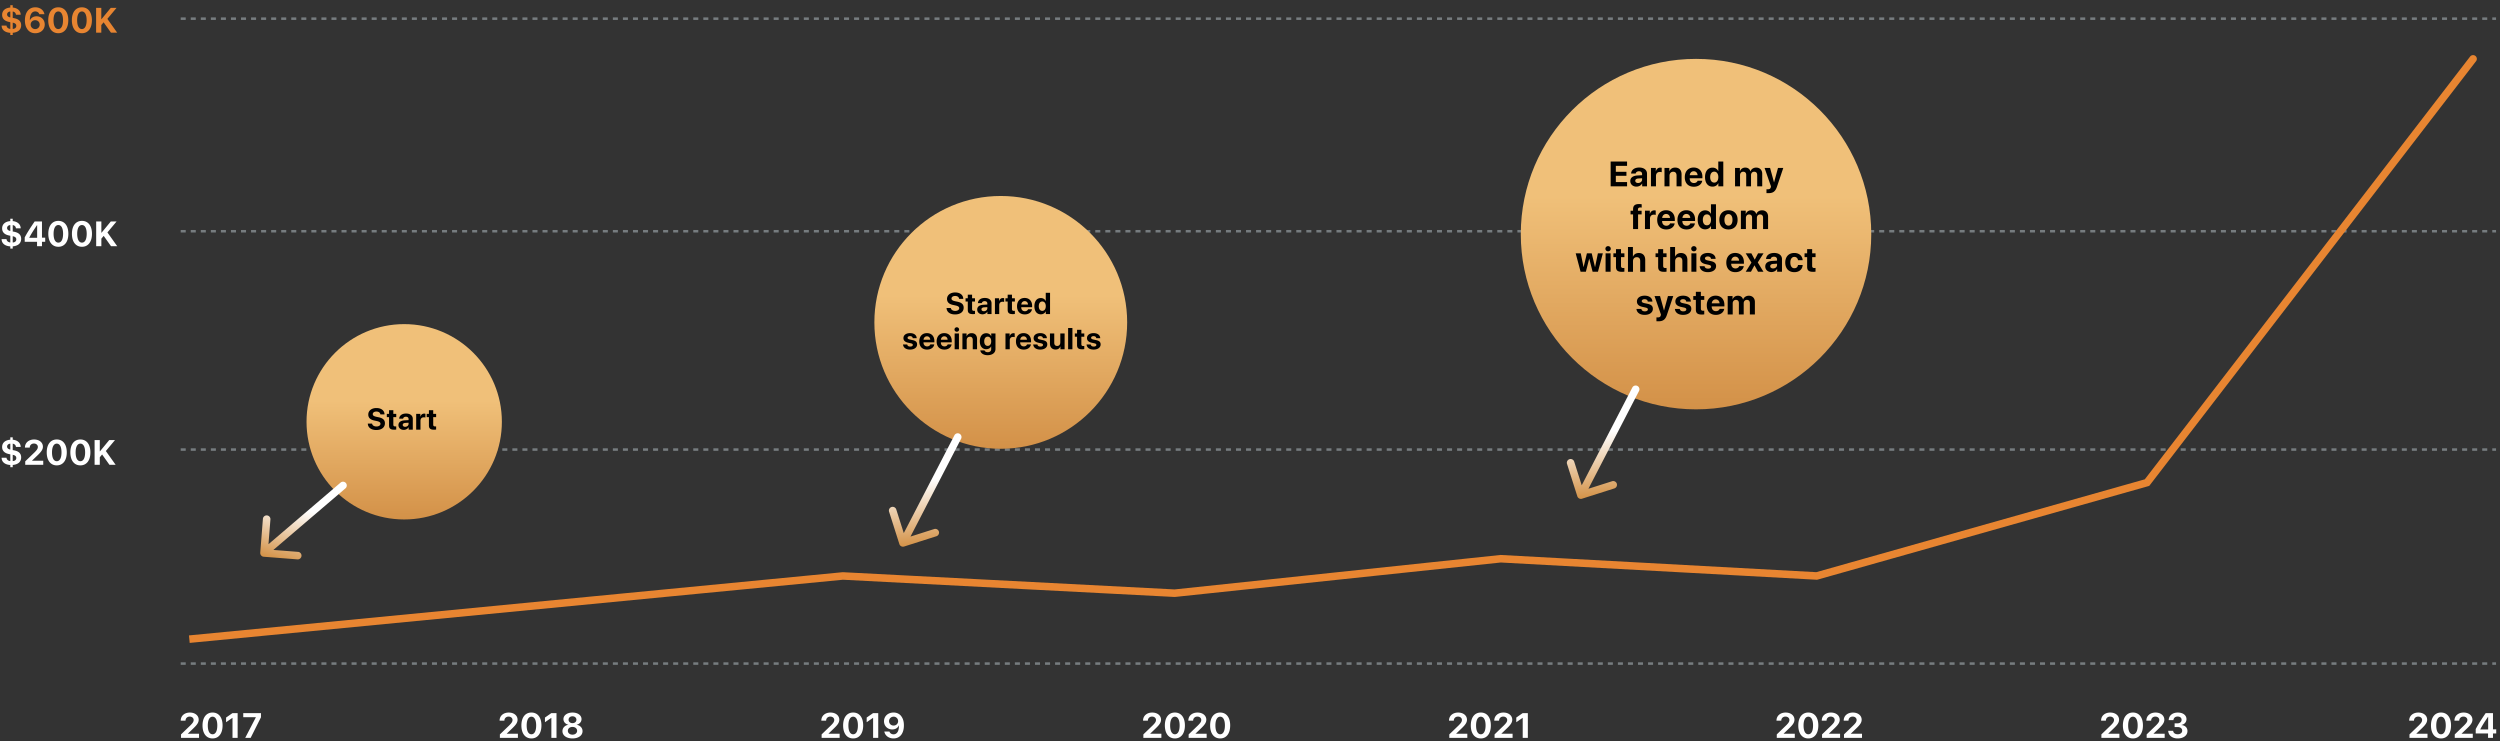 <svg xmlns="http://www.w3.org/2000/svg" width="995" height="295" fill="none"><rect width="100%" height="100%" fill="#333333" stroke="none"/><path stroke="#767C7F" stroke-dasharray="2 2" d="M71.922 264.102h921.507M71.922 178.926h921.507M71.922 92.035h921.507M71.922 7.43h921.507"/><path fill="#E88531" d="M5.065 13.937h-.963v-.875c-2.147-.123-3.453-1.204-3.46-2.878h1.956c.048.71.635 1.23 1.504 1.326V8.844l-.725-.171C1.729 8.29.847 7.34.847 5.918c0-1.675 1.204-2.755 3.255-2.919v-.937h.963v.944c1.914.17 3.145 1.292 3.172 2.864h-1.9c-.02-.65-.54-1.183-1.272-1.285v2.55l.732.143c1.75.383 2.625 1.292 2.625 2.776 0 1.736-1.21 2.816-3.357 3v.883Zm1.422-3.664c0-.664-.45-1.067-1.422-1.258v2.502c.896-.055 1.422-.52 1.422-1.244ZM2.823 5.747c0 .602.445 1.012 1.279 1.19V4.578c-.746.041-1.279.52-1.279 1.17Zm11.197 7.479c-1.415 0-2.584-.643-3.274-1.819-.547-.834-.827-1.948-.827-3.26 0-3.268 1.586-5.237 4.135-5.237 1.88 0 3.35 1.114 3.623 2.728h-2.03c-.198-.657-.834-1.094-1.606-1.094-1.374 0-2.208 1.32-2.16 3.548h.04c.397-.964 1.368-1.607 2.626-1.607 1.873 0 3.26 1.381 3.26 3.254 0 2.03-1.579 3.487-3.787 3.487ZM14 11.578a1.774 1.774 0 0 0 1.798-1.777c0-1.019-.76-1.764-1.791-1.764-1.026 0-1.805.745-1.805 1.743 0 1.005.786 1.798 1.798 1.798Zm9.194 1.64c-2.482 0-3.992-1.975-3.992-5.167 0-3.186 1.524-5.14 3.992-5.14s3.985 1.947 3.985 5.133c0 3.185-1.504 5.175-3.985 5.175Zm0-1.653c1.176 0 1.887-1.265 1.887-3.514 0-2.229-.718-3.487-1.887-3.487-1.162 0-1.894 1.265-1.894 3.487 0 2.242.718 3.514 1.894 3.514Zm9.399 1.654c-2.482 0-3.992-1.976-3.992-5.168 0-3.186 1.524-5.14 3.992-5.14s3.985 1.947 3.985 5.133c0 3.185-1.504 5.175-3.985 5.175Zm0-1.654c1.176 0 1.887-1.265 1.887-3.514 0-2.229-.718-3.487-1.887-3.487-1.162 0-1.894 1.265-1.894 3.487 0 2.242.718 3.514 1.894 3.514ZM40.317 13h-2.064V3.136h2.064v4.498h.062l3.705-4.498h2.297L42.73 7.51 46.633 13h-2.468L41.24 8.878l-.923 1.107V13Z"/><path fill="#fff" d="M5.065 98.936h-.963v-.875c-2.147-.123-3.453-1.203-3.46-2.877h1.956c.048.71.635 1.23 1.504 1.326v-2.666l-.725-.171C1.729 93.29.847 92.34.847 90.918c0-1.675 1.204-2.755 3.255-2.919v-.936h.963v.943c1.914.17 3.145 1.292 3.172 2.864h-1.9c-.02-.65-.54-1.183-1.272-1.285v2.55l.732.143c1.75.383 2.625 1.292 2.625 2.776 0 1.736-1.21 2.816-3.357 3v.882Zm1.422-3.664c0-.663-.45-1.066-1.422-1.257v2.502c.896-.055 1.422-.52 1.422-1.245Zm-3.664-4.525c0 .602.445 1.012 1.279 1.19v-2.359c-.746.041-1.279.52-1.279 1.17ZM14.745 98v-1.757H9.837v-1.757c.861-1.64 1.934-3.37 3.958-6.35h2.912v6.453h1.285v1.654h-1.285V98h-1.962Zm-3.097-3.404v.054h3.138V89.6h-.041c-1.436 2.105-2.297 3.452-3.097 4.997Zm11.573 3.623c-2.481 0-3.992-1.976-3.992-5.168 0-3.186 1.524-5.14 3.992-5.14s3.985 1.947 3.985 5.133-1.503 5.175-3.985 5.175Zm0-1.654c1.176 0 1.887-1.265 1.887-3.514 0-2.229-.718-3.487-1.887-3.487-1.162 0-1.893 1.265-1.893 3.487 0 2.242.717 3.513 1.893 3.513Zm9.4 1.654c-2.482 0-3.993-1.976-3.993-5.168 0-3.186 1.524-5.14 3.992-5.14s3.986 1.947 3.986 5.133-1.504 5.175-3.986 5.175Zm0-1.654c1.175 0 1.886-1.265 1.886-3.514 0-2.229-.718-3.487-1.887-3.487-1.162 0-1.893 1.265-1.893 3.487 0 2.242.718 3.513 1.893 3.513ZM40.344 98H38.28v-9.864h2.065v4.498h.061l3.705-4.498h2.297l-3.65 4.375L46.66 98h-2.468l-2.925-4.122-.923 1.107V98ZM5.065 185.937h-.963v-.875c-2.147-.124-3.453-1.204-3.46-2.878h1.956c.048.711.635 1.23 1.504 1.326v-2.666l-.725-.171c-1.648-.383-2.53-1.333-2.53-2.755 0-1.675 1.204-2.755 3.255-2.919v-.937h.963v.944c1.914.171 3.145 1.292 3.172 2.864h-1.9c-.02-.649-.54-1.182-1.272-1.285v2.55l.732.143c1.75.383 2.625 1.292 2.625 2.776 0 1.736-1.21 2.816-3.357 3.001v.882Zm1.422-3.665c0-.663-.45-1.066-1.422-1.257v2.502c.896-.055 1.422-.52 1.422-1.245Zm-3.664-4.525c0 .602.445 1.012 1.279 1.19v-2.359c-.746.041-1.279.52-1.279 1.169Zm7.103.356c0-1.867 1.49-3.186 3.643-3.186 2.078 0 3.507 1.203 3.507 2.851 0 1.23-.82 2.153-1.907 3.233l-2.407 2.317v.041h4.45V185h-7.17v-1.388l3.719-3.582c.998-.998 1.305-1.497 1.305-2.18 0-.739-.65-1.327-1.565-1.327-.957 0-1.661.67-1.661 1.58v.034H9.926v-.034Zm12.666 7.116c-2.481 0-3.992-1.976-3.992-5.168 0-3.186 1.524-5.141 3.992-5.141s3.986 1.948 3.986 5.134c0 3.185-1.504 5.175-3.986 5.175Zm0-1.655c1.176 0 1.887-1.264 1.887-3.513 0-2.229-.718-3.487-1.887-3.487-1.162 0-1.893 1.265-1.893 3.487 0 2.242.717 3.513 1.893 3.513Zm9.4 1.655c-2.482 0-3.993-1.976-3.993-5.168 0-3.186 1.525-5.141 3.992-5.141 2.468 0 3.986 1.948 3.986 5.134 0 3.185-1.504 5.175-3.986 5.175Zm0-1.655c1.175 0 1.886-1.264 1.886-3.513 0-2.229-.718-3.487-1.887-3.487-1.162 0-1.893 1.265-1.893 3.487 0 2.242.718 3.513 1.893 3.513ZM39.715 185H37.65v-9.864h2.065v4.498h.061l3.705-4.498h2.297l-3.65 4.375L46.032 185h-2.468l-2.925-4.122-.923 1.107V185ZM71.93 286.782c0-1.866 1.49-3.185 3.644-3.185 2.078 0 3.507 1.203 3.507 2.85 0 1.231-.82 2.154-1.907 3.234l-2.406 2.317v.041h4.45v1.641h-7.171v-1.388l3.719-3.582c.998-.998 1.305-1.497 1.305-2.181 0-.738-.65-1.326-1.565-1.326-.957 0-1.661.67-1.661 1.579v.034H71.93v-.034Zm12.667 7.116c-2.481 0-3.992-1.975-3.992-5.168 0-3.185 1.525-5.14 3.992-5.14 2.468 0 3.986 1.948 3.986 5.134 0 3.185-1.504 5.174-3.986 5.174Zm0-1.654c1.176 0 1.887-1.265 1.887-3.514 0-2.228-.718-3.486-1.887-3.486-1.162 0-1.893 1.265-1.893 3.486 0 2.243.718 3.514 1.893 3.514Zm7.937 1.436v-7.971h-.041l-2.516 1.736v-1.859l2.55-1.771h2.05v9.865h-2.043Zm5.051 0 4.245-8.183v-.041h-5.017v-1.641h7.054v1.662l-4.115 8.203h-2.167Zm101.253-6.898c0-1.866 1.49-3.185 3.643-3.185 2.079 0 3.507 1.203 3.507 2.85 0 1.231-.82 2.154-1.907 3.234l-2.406 2.317v.041h4.45v1.641h-7.171v-1.388l3.719-3.582c.998-.998 1.306-1.497 1.306-2.181 0-.738-.65-1.326-1.566-1.326-.957 0-1.661.67-1.661 1.579v.034h-1.914v-.034Zm12.667 7.116c-2.482 0-3.993-1.975-3.993-5.168 0-3.185 1.525-5.14 3.993-5.14 2.467 0 3.985 1.948 3.985 5.134 0 3.185-1.504 5.174-3.985 5.174Zm0-1.654c1.175 0 1.886-1.265 1.886-3.514 0-2.228-.717-3.486-1.886-3.486-1.163 0-1.894 1.265-1.894 3.486 0 2.243.718 3.514 1.894 3.514Zm7.936 1.436v-7.971h-.041l-2.516 1.736v-1.859l2.55-1.771h2.051v9.865h-2.044Zm8.408.218c-2.393 0-3.999-1.182-3.999-2.891 0-1.299.943-2.304 2.317-2.529v-.041c-1.148-.267-1.921-1.149-1.921-2.236 0-1.504 1.49-2.604 3.603-2.604 2.119 0 3.595 1.093 3.595 2.611 0 1.073-.765 1.955-1.914 2.229v.041c1.381.232 2.318 1.237 2.318 2.536 0 1.709-1.627 2.884-3.999 2.884Zm0-1.503c1.087 0 1.839-.65 1.839-1.539 0-.888-.752-1.538-1.839-1.538s-1.846.65-1.846 1.538c0 .889.759 1.539 1.846 1.539Zm0-4.581c.909 0 1.558-.574 1.558-1.36 0-.793-.649-1.367-1.558-1.367-.916 0-1.559.581-1.559 1.367s.643 1.36 1.559 1.36Zm99.04-1.032c0-1.866 1.49-3.185 3.643-3.185 2.078 0 3.507 1.203 3.507 2.85 0 1.231-.82 2.154-1.907 3.234l-2.406 2.317v.041h4.45v1.641h-7.171v-1.388l3.719-3.582c.998-.998 1.305-1.497 1.305-2.181 0-.738-.649-1.326-1.565-1.326-.957 0-1.661.67-1.661 1.579v.034h-1.914v-.034Zm12.666 7.116c-2.481 0-3.992-1.975-3.992-5.168 0-3.185 1.525-5.14 3.992-5.14 2.468 0 3.986 1.948 3.986 5.134 0 3.185-1.504 5.174-3.986 5.174Zm0-1.654c1.176 0 1.887-1.265 1.887-3.514 0-2.228-.718-3.486-1.887-3.486-1.162 0-1.893 1.265-1.893 3.486 0 2.243.718 3.514 1.893 3.514Zm7.937 1.436v-7.971h-.041l-2.516 1.736v-1.859l2.55-1.771h2.051v9.865h-2.044Zm8.114.218c-1.887 0-3.37-1.121-3.644-2.734h2.037c.198.663.848 1.101 1.641 1.101 1.36 0 2.187-1.292 2.133-3.555h-.041c-.356.964-1.327 1.613-2.625 1.613-1.86 0-3.275-1.381-3.275-3.254 0-2.03 1.6-3.479 3.801-3.479 1.422 0 2.604.636 3.288 1.805.547.84.827 1.948.827 3.267 0 3.268-1.545 5.236-4.142 5.236Zm.041-5.127c1.025 0 1.804-.751 1.804-1.75a1.766 1.766 0 0 0-1.791-1.784c-1.011 0-1.811.78-1.811 1.771 0 1.012.772 1.763 1.798 1.763Zm99.292-1.989c0-1.866 1.491-3.185 3.644-3.185 2.078 0 3.507 1.203 3.507 2.85 0 1.231-.82 2.154-1.907 3.234l-2.407 2.317v.041h4.451v1.641h-7.171v-1.388l3.718-3.582c.998-.998 1.306-1.497 1.306-2.181 0-.738-.649-1.326-1.565-1.326-.957 0-1.661.67-1.661 1.579v.034h-1.915v-.034Zm12.667 7.116c-2.481 0-3.992-1.975-3.992-5.168 0-3.185 1.524-5.14 3.992-5.14s3.986 1.948 3.986 5.134c0 3.185-1.504 5.174-3.986 5.174Zm0-1.654c1.176 0 1.887-1.265 1.887-3.514 0-2.228-.718-3.486-1.887-3.486-1.162 0-1.893 1.265-1.893 3.486 0 2.243.717 3.514 1.893 3.514Zm5.352-5.462c0-1.866 1.491-3.185 3.644-3.185 2.078 0 3.507 1.203 3.507 2.85 0 1.231-.82 2.154-1.907 3.234l-2.407 2.317v.041h4.451v1.641h-7.171v-1.388l3.718-3.582c.998-.998 1.306-1.497 1.306-2.181 0-.738-.649-1.326-1.565-1.326-.957 0-1.662.67-1.662 1.579v.034h-1.914v-.034Zm12.667 7.116c-2.481 0-3.992-1.975-3.992-5.168 0-3.185 1.524-5.14 3.992-5.14s3.986 1.948 3.986 5.134c0 3.185-1.504 5.174-3.986 5.174Zm0-1.654c1.176 0 1.887-1.265 1.887-3.514 0-2.228-.718-3.486-1.887-3.486-1.162 0-1.893 1.265-1.893 3.486 0 2.243.717 3.514 1.893 3.514Zm91.078-5.462c0-1.866 1.49-3.185 3.644-3.185 2.078 0 3.507 1.203 3.507 2.85 0 1.231-.821 2.154-1.908 3.234l-2.406 2.317v.041h4.45v1.641h-7.171v-1.388l3.719-3.582c.998-.998 1.306-1.497 1.306-2.181 0-.738-.65-1.326-1.566-1.326-.957 0-1.661.67-1.661 1.579v.034h-1.914v-.034Zm12.667 7.116c-2.482 0-3.992-1.975-3.992-5.168 0-3.185 1.524-5.14 3.992-5.14s3.985 1.948 3.985 5.134c0 3.185-1.504 5.174-3.985 5.174Zm0-1.654c1.176 0 1.887-1.265 1.887-3.514 0-2.228-.718-3.486-1.887-3.486-1.162 0-1.894 1.265-1.894 3.486 0 2.243.718 3.514 1.894 3.514Zm5.352-5.462c0-1.866 1.49-3.185 3.644-3.185 2.078 0 3.506 1.203 3.506 2.85 0 1.231-.82 2.154-1.907 3.234l-2.406 2.317v.041h4.45v1.641h-7.171v-1.388l3.719-3.582c.998-.998 1.306-1.497 1.306-2.181 0-.738-.65-1.326-1.566-1.326-.957 0-1.661.67-1.661 1.579v.034h-1.914v-.034Zm11.313 6.898v-7.971h-.041l-2.515 1.736v-1.859l2.549-1.771h2.051v9.865h-2.044Zm101.005-6.898c0-1.866 1.49-3.185 3.644-3.185 2.078 0 3.506 1.203 3.506 2.85 0 1.231-.82 2.154-1.907 3.234l-2.406 2.317v.041h4.45v1.641h-7.171v-1.388l3.719-3.582c.998-.998 1.306-1.497 1.306-2.181 0-.738-.65-1.326-1.566-1.326-.957 0-1.661.67-1.661 1.579v.034h-1.914v-.034Zm12.667 7.116c-2.482 0-3.992-1.975-3.992-5.168 0-3.185 1.524-5.14 3.992-5.14s3.985 1.948 3.985 5.134c0 3.185-1.504 5.174-3.985 5.174Zm0-1.654c1.176 0 1.886-1.265 1.886-3.514 0-2.228-.717-3.486-1.886-3.486-1.162 0-1.894 1.265-1.894 3.486 0 2.243.718 3.514 1.894 3.514Zm5.352-5.462c0-1.866 1.49-3.185 3.644-3.185 2.078 0 3.506 1.203 3.506 2.85 0 1.231-.82 2.154-1.907 3.234l-2.406 2.317v.041h4.45v1.641h-7.171v-1.388l3.719-3.582c.998-.998 1.306-1.497 1.306-2.181 0-.738-.65-1.326-1.566-1.326-.957 0-1.661.67-1.661 1.579v.034h-1.914v-.034Zm8.729 0c0-1.866 1.49-3.185 3.644-3.185 2.078 0 3.507 1.203 3.507 2.85 0 1.231-.821 2.154-1.908 3.234l-2.406 2.317v.041h4.45v1.641h-7.171v-1.388l3.719-3.582c.998-.998 1.306-1.497 1.306-2.181 0-.738-.65-1.326-1.566-1.326-.957 0-1.661.67-1.661 1.579v.034h-1.914v-.034Zm102.446 0c0-1.866 1.491-3.185 3.644-3.185 2.078 0 3.507 1.203 3.507 2.85 0 1.231-.821 2.154-1.907 3.234l-2.407 2.317v.041h4.45v1.641h-7.17v-1.388l3.718-3.582c.998-.998 1.306-1.497 1.306-2.181 0-.738-.649-1.326-1.565-1.326-.957 0-1.662.67-1.662 1.579v.034h-1.914v-.034Zm12.667 7.116c-2.481 0-3.992-1.975-3.992-5.168 0-3.185 1.524-5.14 3.992-5.14s3.985 1.948 3.985 5.134c0 3.185-1.503 5.174-3.985 5.174Zm0-1.654c1.176 0 1.887-1.265 1.887-3.514 0-2.228-.718-3.486-1.887-3.486-1.162 0-1.893 1.265-1.893 3.486 0 2.243.717 3.514 1.893 3.514Zm5.352-5.462c0-1.866 1.491-3.185 3.644-3.185 2.078 0 3.507 1.203 3.507 2.85 0 1.231-.821 2.154-1.907 3.234l-2.407 2.317v.041h4.45v1.641h-7.17v-1.388l3.718-3.582c.998-.998 1.306-1.497 1.306-2.181 0-.738-.649-1.326-1.565-1.326-.957 0-1.662.67-1.662 1.579v.034h-1.914v-.034Zm11.245 2.591v-1.49h1.196c.944 0 1.58-.561 1.58-1.374 0-.8-.568-1.326-1.593-1.326-.957 0-1.593.567-1.648 1.428h-1.9c.075-1.825 1.497-3.014 3.637-3.014 2.05 0 3.452 1.052 3.452 2.632 0 1.209-.827 2.084-2.037 2.303v.041c1.469.123 2.42 1.012 2.42 2.379 0 1.771-1.607 2.946-3.883 2.946-2.229 0-3.685-1.223-3.78-3.042h1.975c.062.834.745 1.381 1.832 1.381 1.032 0 1.757-.581 1.757-1.415 0-.902-.677-1.449-1.791-1.449h-1.217Zm93.356-2.591c0-1.866 1.491-3.185 3.644-3.185 2.078 0 3.507 1.203 3.507 2.85 0 1.231-.82 2.154-1.907 3.234l-2.407 2.317v.041h4.451v1.641h-7.171v-1.388l3.718-3.582c.999-.998 1.306-1.497 1.306-2.181 0-.738-.649-1.326-1.565-1.326-.957 0-1.661.67-1.661 1.579v.034h-1.915v-.034Zm12.667 7.116c-2.481 0-3.992-1.975-3.992-5.168 0-3.185 1.524-5.14 3.992-5.14s3.986 1.948 3.986 5.134c0 3.185-1.504 5.174-3.986 5.174Zm0-1.654c1.176 0 1.887-1.265 1.887-3.514 0-2.228-.718-3.486-1.887-3.486-1.162 0-1.893 1.265-1.893 3.486 0 2.243.717 3.514 1.893 3.514Zm5.352-5.462c0-1.866 1.491-3.185 3.644-3.185 2.078 0 3.507 1.203 3.507 2.85 0 1.231-.82 2.154-1.907 3.234l-2.407 2.317v.041h4.451v1.641h-7.171v-1.388l3.718-3.582c.998-.998 1.306-1.497 1.306-2.181 0-.738-.649-1.326-1.565-1.326-.957 0-1.661.67-1.661 1.579v.034h-1.915v-.034Zm13.371 6.898v-1.757h-4.908v-1.757c.861-1.641 1.935-3.37 3.958-6.351h2.912v6.454h1.285v1.654h-1.285v1.757h-1.962Zm-3.096-3.405v.055h3.137v-5.052h-.041c-1.435 2.106-2.297 3.452-3.096 4.997Z"/><path fill="#E88531" d="m335.454 229.233.078-1.498-.111-.006-.111.011.144 1.493Zm132.052 6.86-.077 1.498.118.006.117-.012-.158-1.492Zm129.766-13.72.082-1.498-.12-.006-.12.013.158 1.491Zm125.764 6.86-.082 1.498.25.013.24-.067-.408-1.444Zm131.48-37.157.408 1.443.478-.135.303-.394-1.189-.914ZM985.471 24.352a1.5 1.5 0 0 0-2.378-1.83l2.378 1.83ZM75.496 255.88l260.103-25.153-.289-2.986-260.103 25.153.289 2.986Zm259.88-25.148 132.053 6.86.155-2.996-132.052-6.86-.156 2.996Zm132.288 6.854 129.766-13.72-.316-2.983-129.765 13.719.315 2.984Zm129.526-13.714 125.764 6.86.164-2.996-125.764-6.86-.164 2.996Zm126.254 6.806 131.48-37.158-.815-2.887-131.481 37.158.816 2.887Zm132.261-37.687L985.471 24.352l-2.378-1.83-129.765 168.639 2.377 1.829Z"/><circle cx="160.872" cy="167.872" r="38.873" fill="url(#a)"/><path fill="#000" d="M146.387 168.592h1.705c.082.697.808 1.154 1.746 1.154.943 0 1.588-.451 1.588-1.072 0-.551-.405-.856-1.424-1.084l-1.102-.24c-1.558-.334-2.326-1.125-2.326-2.362 0-1.558 1.348-2.59 3.235-2.59 1.968 0 3.205 1.014 3.234 2.543h-1.658c-.059-.714-.686-1.148-1.571-1.148-.873 0-1.459.416-1.459 1.043 0 .521.411.814 1.383 1.037l1.026.217c1.693.363 2.431 1.09 2.431 2.379 0 1.64-1.33 2.677-3.427 2.677-2.034 0-3.329-.966-3.381-2.554Zm8.449-5.321h1.711v1.448h1.16v1.289h-1.16v3.006c0 .48.234.709.738.709.152 0 .31-.012.416-.03v1.26c-.176.041-.469.07-.815.07-1.476 0-2.05-.492-2.05-1.716v-3.299h-.885v-1.289h.885v-1.448Zm6.415 6.592c.745 0 1.36-.486 1.36-1.166v-.457l-1.324.082c-.639.047-1.002.334-1.002.78 0 .468.386.761.966.761Zm-.562 1.237c-1.195 0-2.104-.774-2.104-1.905 0-1.142.879-1.804 2.444-1.898l1.582-.094v-.416c0-.586-.41-.926-1.055-.926-.639 0-1.043.317-1.125.78h-1.564c.064-1.219 1.101-2.057 2.765-2.057 1.612 0 2.66.832 2.66 2.098V171h-1.652v-.961h-.035c-.352.668-1.131 1.061-1.916 1.061Zm4.951-.1v-6.281h1.652v1.131h.035c.223-.797.756-1.231 1.495-1.231.199 0 .369.029.486.065v1.505a1.777 1.777 0 0 0-.621-.099c-.844 0-1.336.515-1.336 1.4V171h-1.711Zm5.068-7.729h1.711v1.448h1.16v1.289h-1.16v3.006c0 .48.234.709.738.709.153 0 .311-.012.416-.03v1.26c-.176.041-.468.07-.814.07-1.477 0-2.051-.492-2.051-1.716v-3.299h-.885v-1.289h.885v-1.448Z"/><circle cx="398.306" cy="128.306" r="50.306" fill="url(#b)"/><circle cx="675.017" cy="93.179" r="69.742" fill="url(#c)"/><path fill="#000" d="M376.727 122.592h1.705c.082.697.808 1.154 1.746 1.154.943 0 1.588-.451 1.588-1.072 0-.551-.405-.856-1.424-1.084l-1.102-.24c-1.558-.334-2.326-1.125-2.326-2.362 0-1.558 1.348-2.59 3.235-2.59 1.968 0 3.205 1.014 3.234 2.543h-1.658c-.059-.714-.686-1.148-1.571-1.148-.873 0-1.459.416-1.459 1.043 0 .521.411.814 1.383 1.037l1.026.217c1.693.363 2.431 1.09 2.431 2.379 0 1.64-1.33 2.677-3.427 2.677-2.034 0-3.329-.966-3.381-2.554Zm8.449-5.321h1.711v1.448h1.16v1.289h-1.16v3.006c0 .48.234.709.738.709.152 0 .31-.012.416-.03v1.26c-.176.041-.469.07-.815.07-1.476 0-2.05-.492-2.05-1.716v-3.299h-.885v-1.289h.885v-1.448Zm6.415 6.592c.745 0 1.36-.486 1.36-1.166v-.457l-1.324.082c-.639.047-1.002.334-1.002.78 0 .468.386.761.966.761Zm-.562 1.237c-1.195 0-2.104-.774-2.104-1.905 0-1.142.879-1.804 2.444-1.898l1.582-.094v-.416c0-.586-.41-.926-1.055-.926-.639 0-1.043.317-1.125.78h-1.564c.064-1.219 1.101-2.057 2.765-2.057 1.612 0 2.66.832 2.66 2.098V125h-1.652v-.961h-.035c-.352.668-1.131 1.061-1.916 1.061Zm4.951-.1v-6.281h1.652v1.131h.035c.223-.797.756-1.231 1.495-1.231.199 0 .369.029.486.065v1.505a1.777 1.777 0 0 0-.621-.099c-.844 0-1.336.515-1.336 1.4V125h-1.711Zm5.068-7.729h1.711v1.448h1.16v1.289h-1.16v3.006c0 .48.234.709.738.709.153 0 .311-.012.416-.03v1.26c-.176.041-.468.07-.814.07-1.477 0-2.051-.492-2.051-1.716v-3.299h-.885v-1.289h.885v-1.448Zm6.773 2.579c-.75 0-1.289.568-1.347 1.353h2.666c-.036-.803-.557-1.353-1.319-1.353Zm1.342 3.228h1.57c-.187 1.231-1.312 2.057-2.865 2.057-1.933 0-3.094-1.237-3.094-3.246 0-2.004 1.172-3.305 3.03-3.305 1.828 0 2.982 1.236 2.982 3.146v.522h-4.33v.105c0 .897.568 1.512 1.441 1.512.627 0 1.108-.31 1.266-.791Zm5.08 2.022c-1.57 0-2.561-1.243-2.561-3.252 0-1.993.996-3.229 2.573-3.229.908 0 1.611.481 1.916 1.178h.035v-3.252h1.711V125h-1.688v-1.078h-.029c-.305.691-1.031 1.178-1.957 1.178Zm.58-5.11c-.861 0-1.389.721-1.389 1.869 0 1.155.528 1.864 1.389 1.864.85 0 1.394-.715 1.394-1.864 0-1.142-.544-1.869-1.394-1.869Zm-55.258 14.574c0-1.195 1.037-1.98 2.649-1.98 1.576 0 2.601.797 2.625 2.016h-1.576c-.036-.504-.44-.815-1.073-.815-.591 0-.978.27-.978.674 0 .311.269.521.82.65l1.201.258c1.26.281 1.77.779 1.77 1.717 0 1.236-1.137 2.051-2.795 2.051-1.676 0-2.707-.809-2.801-2.033h1.67c.082.527.498.832 1.178.832.65 0 1.043-.258 1.043-.668 0-.317-.211-.493-.774-.627l-1.16-.258c-1.189-.27-1.799-.891-1.799-1.817Zm9.352-.714c-.75 0-1.289.568-1.348 1.353h2.666c-.035-.803-.557-1.353-1.318-1.353Zm1.341 3.228h1.571c-.188 1.231-1.313 2.057-2.865 2.057-1.934 0-3.094-1.237-3.094-3.246 0-2.004 1.172-3.305 3.029-3.305 1.828 0 2.982 1.236 2.982 3.146v.522h-4.33v.105c0 .897.569 1.512 1.442 1.512.627 0 1.107-.31 1.265-.791Zm5.567-3.228c-.75 0-1.289.568-1.348 1.353h2.666c-.035-.803-.557-1.353-1.318-1.353Zm1.341 3.228h1.571c-.188 1.231-1.313 2.057-2.866 2.057-1.933 0-3.093-1.237-3.093-3.246 0-2.004 1.172-3.305 3.029-3.305 1.828 0 2.982 1.236 2.982 3.146v.522h-4.33v.105c0 .897.569 1.512 1.442 1.512.627 0 1.107-.31 1.265-.791Zm2.778 1.922v-6.281h1.71V139h-1.71Zm.855-6.973c-.516 0-.914-.392-.914-.884 0-.498.398-.885.914-.885s.914.387.914.885c0 .492-.398.884-.914.884Zm2.238 6.973v-6.281h1.652v1.119h.036c.334-.779.996-1.236 1.962-1.236 1.395 0 2.18.878 2.18 2.349V139h-1.711v-3.691c0-.821-.387-1.289-1.154-1.289-.768 0-1.254.562-1.254 1.376V139h-1.711Zm10.054-1.336c.856 0 1.401-.68 1.401-1.816 0-1.131-.545-1.858-1.401-1.858-.843 0-1.376.715-1.376 1.858 0 1.148.527 1.816 1.376 1.816Zm-.029 3.703c-1.652 0-2.771-.803-2.906-1.922h1.676c.134.434.627.733 1.277.733.885 0 1.377-.492 1.377-1.219v-1.102h-.035c-.293.668-1.031 1.125-1.94 1.125-1.535 0-2.548-1.183-2.548-3.146 0-1.992.984-3.217 2.578-3.217.902 0 1.611.475 1.939 1.195h.029v-1.095h1.688v6.193c0 1.5-1.254 2.455-3.135 2.455Zm7.113-2.367v-6.281h1.652v1.131h.035c.223-.797.756-1.231 1.495-1.231.199 0 .369.029.486.065v1.505a1.777 1.777 0 0 0-.621-.099c-.844 0-1.336.515-1.336 1.4V139h-1.711Zm7.219-5.15c-.75 0-1.29.568-1.348 1.353h2.666c-.035-.803-.557-1.353-1.318-1.353Zm1.341 3.228h1.571c-.188 1.231-1.313 2.057-2.866 2.057-1.933 0-3.093-1.237-3.093-3.246 0-2.004 1.172-3.305 3.029-3.305 1.828 0 2.982 1.236 2.982 3.146v.522h-4.33v.105c0 .897.569 1.512 1.442 1.512.627 0 1.107-.31 1.265-.791Zm2.643-2.514c0-1.195 1.037-1.98 2.648-1.98 1.576 0 2.602.797 2.625 2.016h-1.576c-.035-.504-.44-.815-1.072-.815-.592 0-.979.27-.979.674 0 .311.27.521.82.65l1.202.258c1.259.281 1.769.779 1.769 1.717 0 1.236-1.137 2.051-2.795 2.051-1.676 0-2.707-.809-2.801-2.033h1.67c.082.527.498.832 1.178.832.65 0 1.043-.258 1.043-.668 0-.317-.211-.493-.773-.627l-1.161-.258c-1.189-.27-1.798-.891-1.798-1.817Zm12.333-1.845V139h-1.652v-1.131h-.035c-.311.791-.932 1.248-1.881 1.248-1.359 0-2.262-.885-2.262-2.349v-4.049h1.711v3.691c0 .838.416 1.283 1.172 1.283.762 0 1.236-.545 1.236-1.377v-3.597h1.711Zm1.395 6.281v-8.455h1.711V139h-1.711Zm3.562-7.729h1.711v1.448h1.16v1.289h-1.16v3.006c0 .48.234.709.738.709.153 0 .311-.012.416-.03v1.26a3.94 3.94 0 0 1-.814.07c-1.477 0-2.051-.492-2.051-1.716v-3.299h-.885v-1.289h.885v-1.448Zm3.943 3.293c0-1.195 1.037-1.98 2.649-1.98 1.576 0 2.601.797 2.625 2.016h-1.577c-.035-.504-.439-.815-1.072-.815-.592 0-.978.27-.978.674 0 .311.269.521.82.65l1.201.258c1.26.281 1.77.779 1.77 1.717 0 1.236-1.137 2.051-2.795 2.051-1.676 0-2.707-.809-2.801-2.033h1.67c.082.527.498.832 1.178.832.65 0 1.043-.258 1.043-.668 0-.317-.211-.493-.774-.627l-1.16-.258c-1.19-.27-1.799-.891-1.799-1.817Zm214.96-62.109v1.71h-6.535V64.3h6.535v1.702h-4.47v2.379h4.217v1.586h-4.217v2.488h4.47Zm4.389.383c.868 0 1.586-.567 1.586-1.36v-.534l-1.545.096c-.745.055-1.169.39-1.169.91 0 .546.451.888 1.128.888Zm-.657 1.442c-1.394 0-2.454-.902-2.454-2.221 0-1.333 1.026-2.106 2.851-2.215l1.846-.11v-.485c0-.684-.479-1.08-1.231-1.08-.745 0-1.217.37-1.312.91h-1.826c.076-1.423 1.286-2.4 3.227-2.4 1.88 0 3.104.97 3.104 2.447v5.038h-1.928v-1.121h-.041c-.41.78-1.32 1.237-2.236 1.237Zm5.777-.116v-7.328h1.927v1.32h.041c.26-.93.882-1.436 1.743-1.436.233 0 .431.034.568.075v1.757c-.164-.069-.438-.117-.725-.117-.984 0-1.558.602-1.558 1.634v4.095h-1.996Zm5.379 0v-7.328h1.928v1.306h.041c.39-.91 1.162-1.443 2.29-1.443 1.627 0 2.543 1.026 2.543 2.741v4.724h-1.996v-4.307c0-.957-.451-1.504-1.347-1.504-.895 0-1.463.657-1.463 1.607v4.204h-1.996Zm11.635-6.009c-.875 0-1.504.663-1.573 1.58h3.111c-.041-.937-.65-1.58-1.538-1.58Zm1.565 3.767h1.832c-.219 1.435-1.531 2.4-3.343 2.4-2.255 0-3.609-1.443-3.609-3.788 0-2.338 1.367-3.855 3.534-3.855 2.133 0 3.48 1.442 3.48 3.67v.609h-5.052v.123c0 1.046.663 1.764 1.682 1.764.731 0 1.292-.363 1.476-.923Zm5.927 2.358c-1.832 0-2.988-1.449-2.988-3.794 0-2.324 1.162-3.766 3.001-3.766 1.06 0 1.88.56 2.236 1.374h.041V64.3h1.996v9.864h-1.969v-1.258h-.034c-.356.807-1.203 1.374-2.283 1.374Zm.676-5.96c-1.005 0-1.62.84-1.62 2.18 0 1.347.615 2.174 1.62 2.174.992 0 1.627-.834 1.627-2.174 0-1.333-.635-2.18-1.627-2.18Zm8.278 5.844v-7.328h1.928v1.326h.041c.307-.882 1.094-1.463 2.092-1.463 1.059 0 1.798.547 2.044 1.504h.041c.328-.923 1.203-1.504 2.276-1.504 1.436 0 2.399.985 2.399 2.461v5.004h-1.996V69.66c0-.848-.424-1.312-1.196-1.312-.759 0-1.258.553-1.258 1.367v4.45h-1.921v-4.566c0-.787-.444-1.251-1.182-1.251-.759 0-1.272.574-1.272 1.394v4.423h-1.996Zm13.262 2.714c-.069 0-.691-.007-.752-.02v-1.539c.061.014.423.014.499.014.731 0 1.093-.232 1.23-.814 0-.027.075-.32.062-.348l-2.55-7.335h2.194l1.559 5.728h.034l1.559-5.728h2.105l-2.522 7.492c-.629 1.88-1.545 2.55-3.418 2.55ZM649.96 91.164V85.34h-.998v-1.47h.998v-.554c0-1.435.677-2.105 2.413-2.105.369 0 .786.041 1.019.089v1.32a3.112 3.112 0 0 0-.54-.042c-.657 0-.944.287-.944.807v.485h1.456v1.47h-1.408v5.824h-1.996Zm4.737 0v-7.328h1.928v1.32h.041c.26-.93.882-1.436 1.743-1.436.232 0 .431.034.567.075v1.757c-.164-.069-.437-.117-.724-.117-.985 0-1.559.602-1.559 1.634v4.095h-1.996Zm8.422-6.009c-.875 0-1.504.663-1.573 1.58h3.111c-.041-.937-.65-1.58-1.538-1.58Zm1.565 3.767h1.832c-.219 1.435-1.531 2.4-3.343 2.4-2.255 0-3.609-1.443-3.609-3.788 0-2.338 1.367-3.855 3.534-3.855 2.133 0 3.48 1.442 3.48 3.67v.609h-5.052v.123c0 1.046.663 1.764 1.682 1.764.731 0 1.292-.363 1.476-.923Zm6.494-3.767c-.875 0-1.504.663-1.572 1.58h3.11c-.041-.937-.649-1.58-1.538-1.58Zm1.565 3.767h1.832c-.218 1.435-1.531 2.4-3.342 2.4-2.256 0-3.61-1.443-3.61-3.788 0-2.338 1.368-3.855 3.535-3.855 2.132 0 3.479 1.442 3.479 3.67v.609h-5.052v.123c0 1.046.663 1.764 1.682 1.764.731 0 1.292-.363 1.476-.923Zm5.927 2.358c-1.832 0-2.987-1.449-2.987-3.794 0-2.324 1.162-3.766 3.001-3.766 1.059 0 1.879.56 2.235 1.374h.041V81.3h1.996v9.864h-1.969v-1.258h-.034c-.355.807-1.203 1.374-2.283 1.374Zm.677-5.96c-1.005 0-1.62.84-1.62 2.18 0 1.347.615 2.174 1.62 2.174.991 0 1.627-.834 1.627-2.174 0-1.333-.636-2.18-1.627-2.18Zm8.585 6.001c-2.215 0-3.63-1.422-3.63-3.828 0-2.372 1.436-3.814 3.63-3.814 2.195 0 3.63 1.435 3.63 3.814 0 2.413-1.415 3.828-3.63 3.828Zm0-1.524c.978 0 1.6-.827 1.6-2.297 0-1.456-.629-2.297-1.6-2.297-.97 0-1.606.84-1.606 2.297 0 1.47.622 2.297 1.606 2.297Zm4.942 1.367v-7.328h1.928v1.326h.041c.308-.882 1.094-1.463 2.092-1.463 1.06 0 1.798.547 2.044 1.504h.041c.328-.923 1.203-1.504 2.276-1.504 1.436 0 2.4.985 2.4 2.461v5.004H701.7V86.66c0-.848-.424-1.312-1.197-1.312-.758 0-1.257.553-1.257 1.367v4.45h-1.921v-4.566c0-.787-.445-1.251-1.183-1.251-.759 0-1.271.574-1.271 1.394v4.423h-1.997Zm-54.947 9.672-1.942 7.328h-2.126l-1.326-5.182h-.041l-1.319 5.182h-2.099l-1.948-7.328h2.01l1.107 5.435h.041l1.299-5.435h1.914l1.306 5.435h.041l1.114-5.435h1.969Zm1.093 7.328v-7.328h1.996v7.328h-1.996Zm.998-8.135c-.601 0-1.066-.458-1.066-1.032 0-.581.465-1.032 1.066-1.032.602 0 1.067.451 1.067 1.032 0 .574-.465 1.032-1.067 1.032Zm3.144-.882h1.997v1.689h1.353v1.504h-1.353v3.507c0 .56.273.827.861.827.178 0 .362-.014.485-.034v1.469a4.578 4.578 0 0 1-.95.082c-1.723 0-2.393-.574-2.393-2.003v-3.848h-1.032v-1.504h1.032v-1.689Zm4.772 9.017V98.3h1.962v3.842h.041c.389-.923 1.189-1.443 2.303-1.443 1.627 0 2.557 1.053 2.557 2.748v4.717h-1.996v-4.293c0-.943-.465-1.517-1.374-1.517-.944 0-1.497.663-1.497 1.626v4.184h-1.996Zm12.01-9.017h1.996v1.689h1.353v1.504h-1.353v3.507c0 .56.273.827.861.827.178 0 .363-.014.486-.034v1.469a4.582 4.582 0 0 1-.951.082c-1.722 0-2.392-.574-2.392-2.003v-3.848h-1.032v-1.504h1.032v-1.689Zm4.771 9.017V98.3h1.962v3.842h.041c.39-.923 1.189-1.443 2.304-1.443 1.627 0 2.556 1.053 2.556 2.748v4.717h-1.996v-4.293c0-.943-.465-1.517-1.374-1.517-.943 0-1.497.663-1.497 1.626v4.184h-1.996Zm8.456 0v-7.328h1.996v7.328h-1.996Zm.998-8.135c-.602 0-1.067-.458-1.067-1.032 0-.581.465-1.032 1.067-1.032.601 0 1.066.451 1.066 1.032 0 .574-.465 1.032-1.066 1.032Zm2.488 2.96c0-1.394 1.21-2.31 3.09-2.31 1.839 0 3.035.929 3.062 2.351h-1.839c-.041-.588-.512-.95-1.251-.95-.69 0-1.141.315-1.141.786 0 .363.314.609.957.759l1.401.301c1.47.328 2.065.909 2.065 2.003 0 1.442-1.327 2.392-3.261 2.392-1.955 0-3.158-.943-3.268-2.372h1.949c.095.615.581.971 1.374.971.758 0 1.216-.301 1.216-.779 0-.37-.246-.575-.902-.732l-1.353-.301c-1.388-.314-2.099-1.039-2.099-2.119Zm13.965-.834c-.875 0-1.504.663-1.572 1.579h3.11c-.041-.936-.649-1.579-1.538-1.579Zm1.566 3.767h1.832c-.219 1.435-1.532 2.399-3.343 2.399-2.256 0-3.61-1.442-3.61-3.787 0-2.338 1.368-3.855 3.535-3.855 2.132 0 3.479 1.442 3.479 3.671v.608h-5.052v.123c0 1.046.663 1.764 1.682 1.764.731 0 1.292-.363 1.477-.923Zm6.111-.301h-.041l-1.374 2.543h-2.099l2.297-3.65-2.283-3.678h2.249l1.319 2.475h.041l1.299-2.475h2.174l-2.29 3.623 2.269 3.705h-2.167l-1.394-2.543Zm7.382 1.217c.868 0 1.586-.567 1.586-1.36v-.534l-1.545.096c-.745.055-1.169.39-1.169.909 0 .547.451.889 1.128.889Zm-.656 1.442c-1.395 0-2.454-.902-2.454-2.221 0-1.333 1.025-2.106 2.85-2.215l1.846-.11v-.485c0-.684-.478-1.08-1.23-1.08-.745 0-1.217.369-1.313.909h-1.825c.075-1.422 1.285-2.399 3.227-2.399 1.879 0 3.103.97 3.103 2.447v5.038h-1.928v-1.121h-.041c-.41.779-1.319 1.237-2.235 1.237Zm12.434-4.717h-1.852c-.117-.772-.629-1.319-1.45-1.319-.984 0-1.599.834-1.599 2.249 0 1.443.615 2.263 1.606 2.263.8 0 1.32-.479 1.443-1.278h1.859c-.102 1.729-1.394 2.843-3.322 2.843-2.208 0-3.61-1.435-3.61-3.828 0-2.351 1.402-3.814 3.596-3.814 1.983 0 3.24 1.223 3.329 2.884Zm1.784-4.416h1.996v1.689h1.354v1.504h-1.354v3.507c0 .56.274.827.862.827.177 0 .362-.014.485-.034v1.469a4.578 4.578 0 0 1-.95.082c-1.723 0-2.393-.574-2.393-2.003v-3.848h-1.032v-1.504h1.032v-1.689Zm-67.745 20.842c0-1.394 1.21-2.31 3.09-2.31 1.839 0 3.035.929 3.063 2.351h-1.839c-.041-.588-.513-.95-1.251-.95-.691 0-1.142.315-1.142.786 0 .363.315.609.957.759l1.401.301c1.47.328 2.065.909 2.065 2.003 0 1.442-1.326 2.392-3.261 2.392-1.955 0-3.158-.943-3.267-2.372h1.948c.096.615.581.971 1.374.971.759 0 1.217-.301 1.217-.779 0-.37-.246-.575-.903-.732l-1.353-.301c-1.388-.314-2.099-1.039-2.099-2.119Zm8.517 7.889c-.068 0-.69-.007-.751-.021v-1.538c.061.014.423.014.499.014.731 0 1.093-.232 1.23-.813 0-.028.075-.322.062-.349l-2.55-7.335h2.194l1.559 5.728h.034l1.558-5.728h2.106l-2.523 7.492c-.628 1.88-1.544 2.55-3.418 2.55Zm6.781-7.889c0-1.394 1.21-2.31 3.09-2.31 1.839 0 3.035.929 3.063 2.351h-1.839c-.041-.588-.513-.95-1.251-.95-.69 0-1.142.315-1.142.786 0 .363.315.609.957.759l1.402.301c1.469.328 2.064.909 2.064 2.003 0 1.442-1.326 2.392-3.261 2.392-1.955 0-3.158-.943-3.267-2.372h1.948c.096.615.581.971 1.374.971.759 0 1.217-.301 1.217-.779 0-.37-.246-.575-.902-.732l-1.354-.301c-1.388-.314-2.099-1.039-2.099-2.119Zm8.155-3.842h1.997v1.689h1.353v1.504h-1.353v3.507c0 .56.273.827.861.827.178 0 .362-.014.485-.034v1.469a4.578 4.578 0 0 1-.95.082c-1.723 0-2.393-.574-2.393-2.003v-3.848h-1.032v-1.504h1.032v-1.689Zm7.903 3.008c-.875 0-1.504.663-1.573 1.579h3.111c-.041-.936-.65-1.579-1.538-1.579Zm1.565 3.767h1.832c-.219 1.435-1.531 2.399-3.343 2.399-2.256 0-3.609-1.442-3.609-3.787 0-2.338 1.367-3.855 3.534-3.855 2.133 0 3.479 1.442 3.479 3.671v.608h-5.051v.123c0 1.046.663 1.764 1.681 1.764.732 0 1.292-.363 1.477-.923Zm3.206 2.242v-7.328h1.927v1.326h.041c.308-.882 1.094-1.463 2.092-1.463 1.06 0 1.798.547 2.044 1.504h.041c.328-.923 1.203-1.504 2.277-1.504 1.435 0 2.399.985 2.399 2.461v5.004h-1.996v-4.505c0-.847-.424-1.312-1.196-1.312-.759 0-1.258.553-1.258 1.367v4.45h-1.921v-4.566c0-.786-.444-1.251-1.183-1.251-.758 0-1.271.574-1.271 1.394v4.423h-1.996Z"/><path fill="url(#d)" d="M137.493 194.359a1.5 1.5 0 0 0-1.949-2.281l1.949 2.281Zm-33.911 25.61a1.5 1.5 0 0 0 1.378 1.613l13.459 1.055a1.5 1.5 0 0 0 .234-2.99l-11.963-.939.938-11.963a1.5 1.5 0 1 0-2.991-.234l-1.055 13.458Zm31.962-27.891-31.441 26.868 1.949 2.281 31.441-26.868-1.949-2.281Z"/><path fill="url(#e)" d="M382.513 174.638a1.499 1.499 0 1 0-2.664-1.379l2.664 1.379Zm-24.567 41.901a1.5 1.5 0 0 0 1.884.975l12.865-4.09a1.5 1.5 0 1 0-.909-2.859l-11.436 3.636-3.636-11.436a1.5 1.5 0 1 0-2.859.909l4.091 12.865Zm21.903-43.28-21.806 42.136 2.664 1.379 21.806-42.136-2.664-1.379Z"/><path fill="url(#f)" d="M652.334 155.607a1.5 1.5 0 0 0-2.664-1.379l2.664 1.379Zm-24.567 41.901a1.5 1.5 0 0 0 1.884.975l12.865-4.091a1.5 1.5 0 1 0-.909-2.859l-11.436 3.636-3.636-11.435a1.5 1.5 0 1 0-2.859.909l4.091 12.865Zm21.903-43.28-21.806 42.136 2.665 1.379 21.805-42.136-2.664-1.379Z"/><defs><linearGradient id="a" x1="160.872" x2="160.872" y1="129" y2="206.745" gradientUnits="userSpaceOnUse"><stop offset=".392" stop-color="#F0C079"/><stop offset="1" stop-color="#D39148"/></linearGradient><linearGradient id="b" x1="398.306" x2="398.306" y1="78" y2="178.611" gradientUnits="userSpaceOnUse"><stop offset=".392" stop-color="#F0C079"/><stop offset="1" stop-color="#D39148"/></linearGradient><linearGradient id="c" x1="675.017" x2="675.017" y1="23.438" y2="162.921" gradientUnits="userSpaceOnUse"><stop offset=".392" stop-color="#F0C079"/><stop offset="1" stop-color="#D39148"/></linearGradient><linearGradient id="d" x1="121" x2="112" y1="193" y2="223" gradientUnits="userSpaceOnUse"><stop offset=".301" stop-color="#fff"/><stop offset="1" stop-color="#D5954C"/></linearGradient><linearGradient id="e" x1="364.727" x2="367.229" y1="180.046" y2="216.482" gradientUnits="userSpaceOnUse"><stop offset=".301" stop-color="#fff"/><stop offset="1" stop-color="#D5954C"/></linearGradient><linearGradient id="f" x1="634.548" x2="637.05" y1="161.015" y2="197.451" gradientUnits="userSpaceOnUse"><stop offset=".301" stop-color="#fff"/><stop offset="1" stop-color="#D5954C"/></linearGradient></defs></svg>